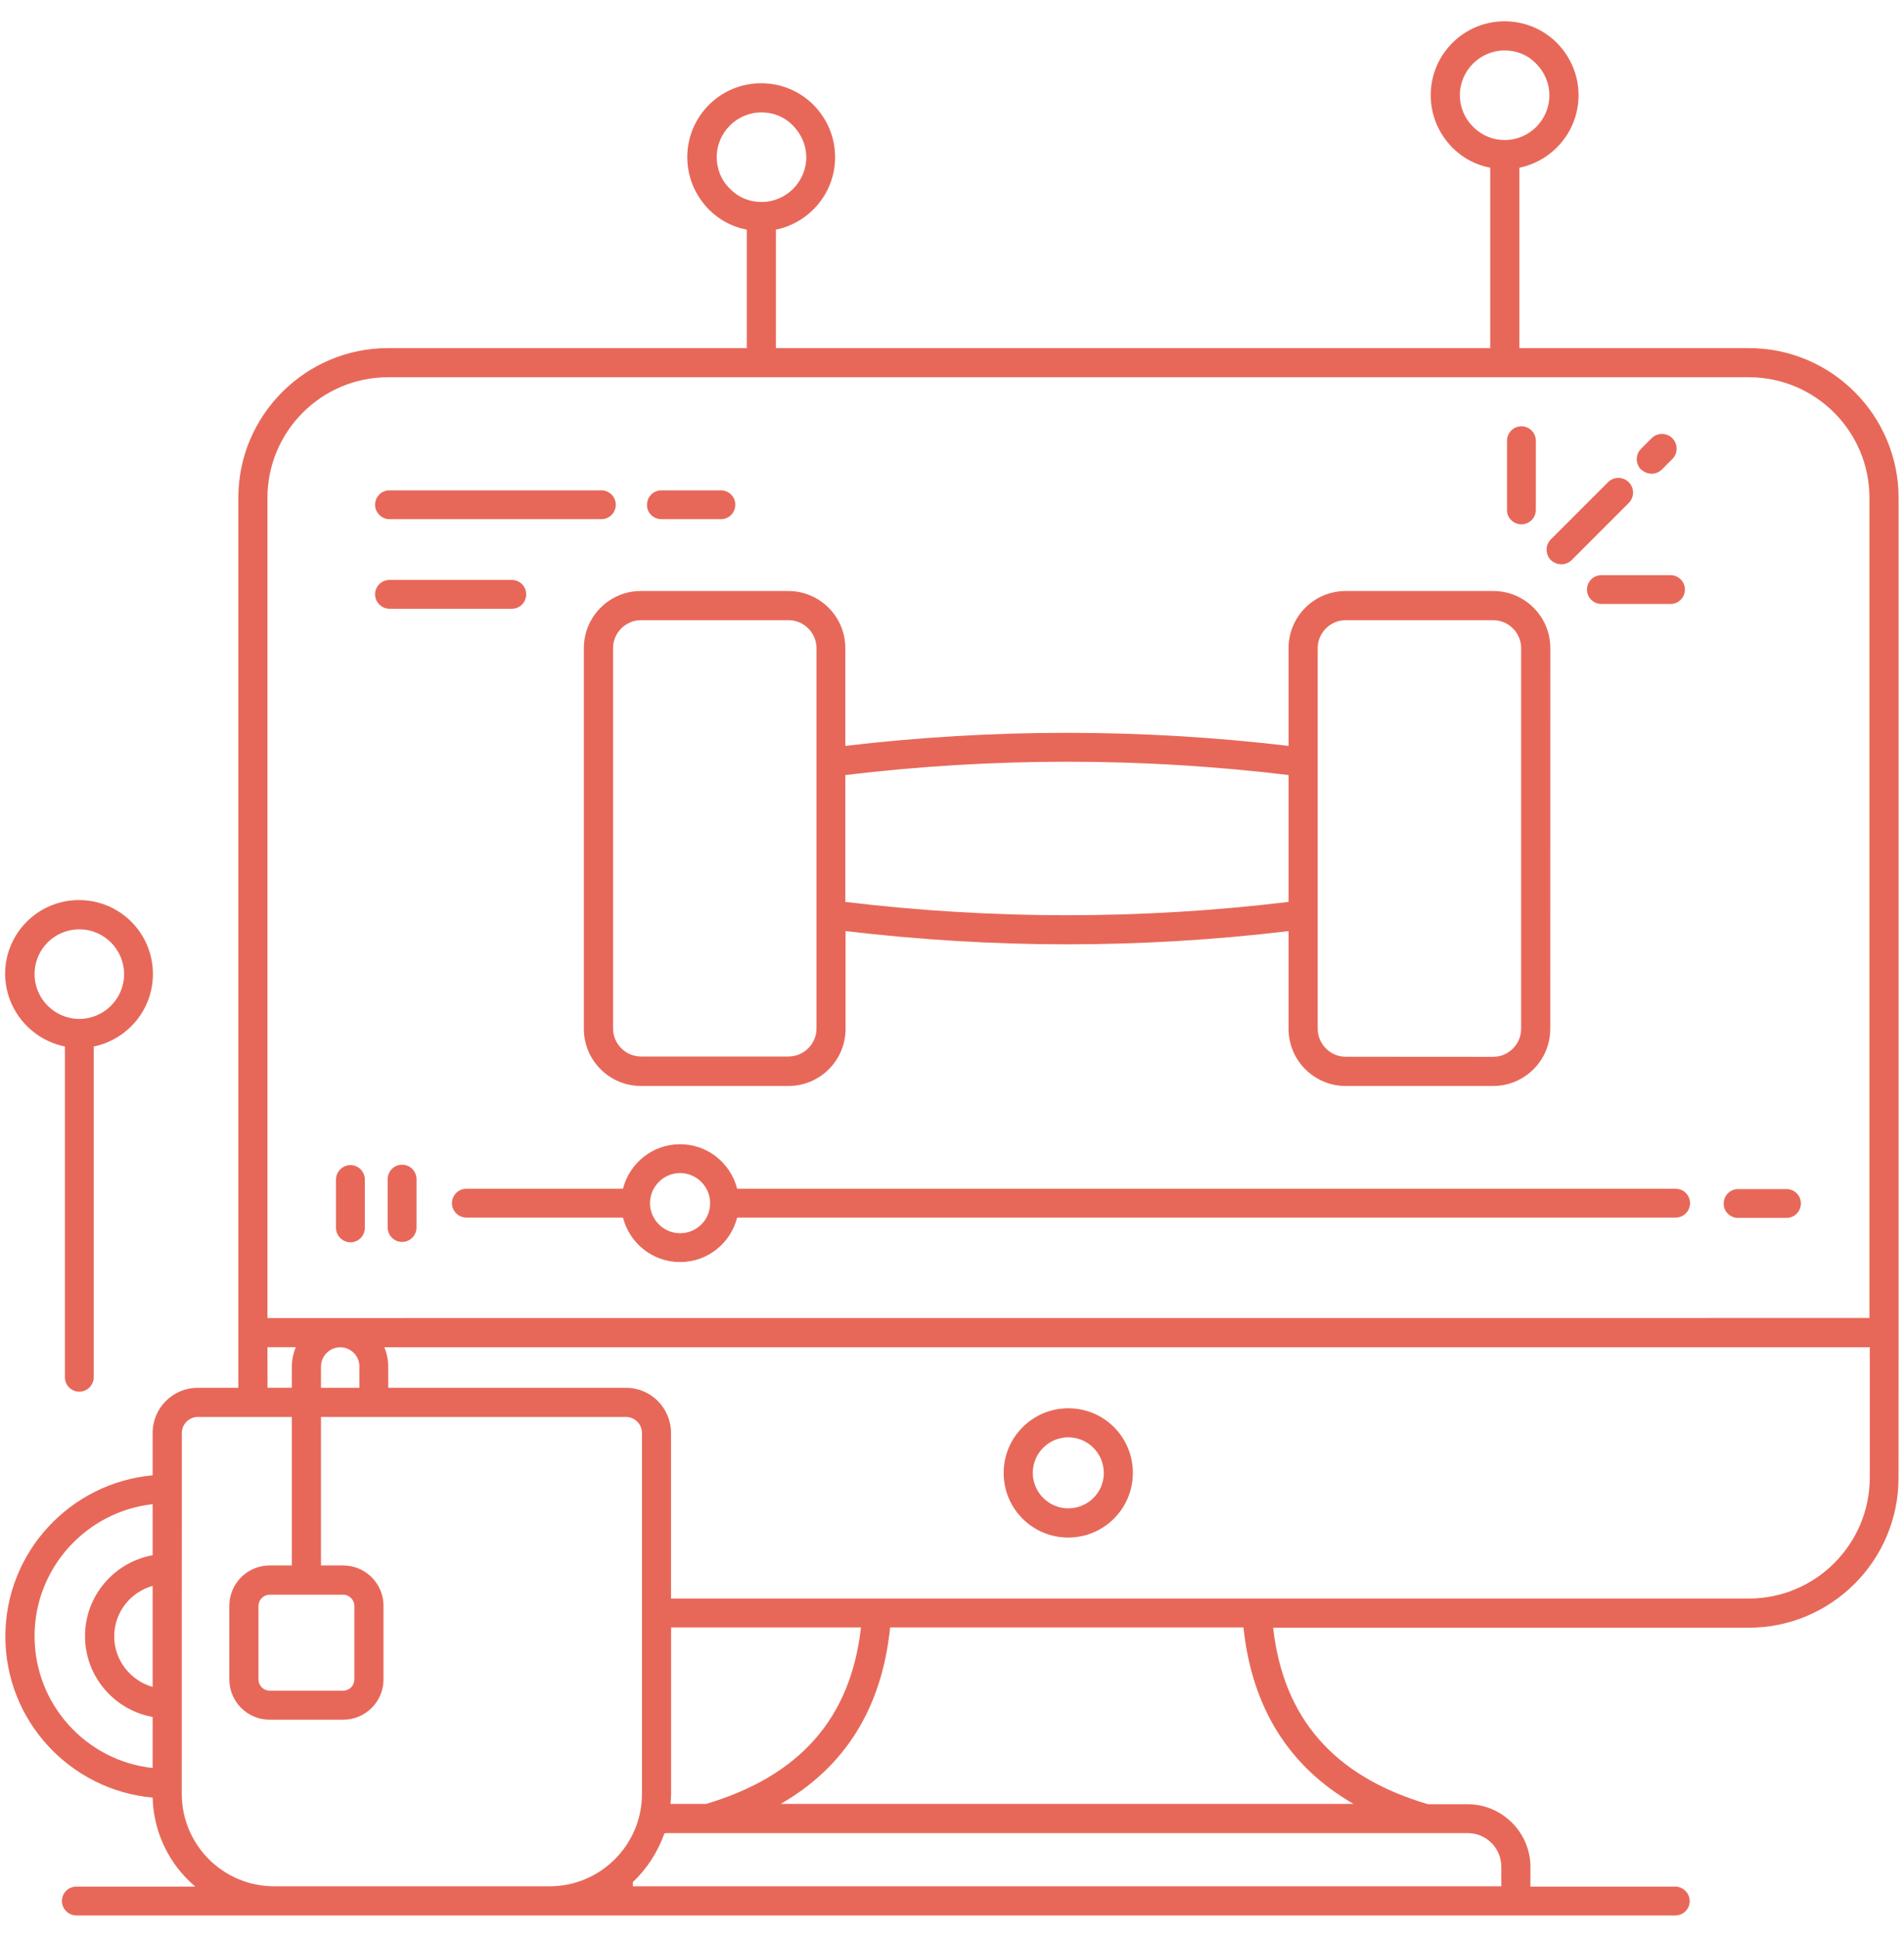 <svg width="60" height="61" viewBox="0 0 60 61" fill="none" xmlns="http://www.w3.org/2000/svg">
<g clip-path="url(#clip0_52_65)">
<path d="M33.664 44.355C32.546 44.355 31.628 45.263 31.628 46.391C31.628 47.519 32.536 48.427 33.664 48.427C34.792 48.427 35.7 47.509 35.7 46.391C35.7 45.263 34.792 44.355 33.664 44.355ZM33.664 47.507C33.049 47.507 32.546 47.004 32.546 46.389C32.546 45.773 33.049 45.27 33.664 45.27C34.28 45.27 34.783 45.773 34.783 46.389C34.792 47.006 34.28 47.507 33.664 47.507Z" fill="#E76859"/>
<path d="M20.843 16.352H22.718C22.974 16.352 23.172 16.144 23.172 15.898C23.172 15.641 22.964 15.444 22.718 15.444H20.843C20.586 15.444 20.389 15.651 20.389 15.898C20.379 16.144 20.586 16.352 20.843 16.352Z" fill="#E76859"/>
<path d="M12.273 16.352H18.951C19.207 16.352 19.405 16.144 19.405 15.898C19.405 15.641 19.197 15.444 18.951 15.444H12.273C12.017 15.444 11.819 15.651 11.819 15.898C11.819 16.144 12.027 16.352 12.273 16.352Z" fill="#E76859"/>
<path d="M12.273 19.174H16.128C16.384 19.174 16.582 18.967 16.582 18.72C16.582 18.464 16.375 18.266 16.128 18.266H12.273C12.017 18.266 11.819 18.474 11.819 18.72C11.819 18.967 12.027 19.174 12.273 19.174Z" fill="#E76859"/>
<path d="M2.046 32.961V43.379C2.046 43.635 2.253 43.833 2.5 43.833C2.747 43.833 2.954 43.625 2.954 43.379V32.961C4.014 32.744 4.819 31.806 4.819 30.678C4.819 29.389 3.777 28.349 2.49 28.349C1.201 28.349 0.161 29.392 0.161 30.678C0.171 31.806 0.977 32.744 2.046 32.961ZM2.5 29.27C3.276 29.27 3.911 29.905 3.911 30.681C3.911 31.457 3.276 32.092 2.5 32.092C1.724 32.092 1.089 31.457 1.089 30.681C1.089 29.895 1.724 29.27 2.5 29.27Z" fill="#E76859"/>
<path d="M59.829 41.977V15.681C59.829 13.085 57.718 10.964 55.113 10.964H47.879V5.283C48.938 5.065 49.744 4.128 49.744 3C49.744 2.375 49.498 1.796 49.063 1.352C48.628 0.917 48.04 0.671 47.415 0.671C46.126 0.671 45.086 1.713 45.086 3C45.086 3.625 45.333 4.204 45.767 4.648C46.099 4.98 46.507 5.197 46.961 5.283V10.964H24.451V7.233C25.511 7.016 26.316 6.079 26.316 4.951C26.316 4.326 26.07 3.747 25.635 3.303C25.2 2.868 24.612 2.622 23.987 2.622C22.698 2.622 21.658 3.664 21.658 4.951C21.658 5.576 21.904 6.154 22.339 6.599C22.671 6.931 23.079 7.148 23.533 7.233V10.964H12.227C9.632 10.964 7.51 13.076 7.51 15.681V43.711H6.231C5.444 43.711 4.81 44.346 4.81 45.132V46.467C2.215 46.704 0.169 48.882 0.169 51.543C0.169 54.204 2.214 56.382 4.81 56.618C4.839 57.737 5.349 58.74 6.155 59.421H2.405C2.149 59.421 1.951 59.629 1.951 59.875C1.951 60.122 2.158 60.329 2.405 60.329H52.793C53.049 60.329 53.247 60.122 53.247 59.875C53.247 59.629 53.04 59.421 52.793 59.421H48.228V58.806C48.228 57.717 47.337 56.826 46.248 56.826H44.998C42.044 55.954 40.442 54.128 40.12 51.267H55.11C57.705 51.267 59.827 49.155 59.827 46.55L59.829 41.977ZM46.004 3C46.004 2.224 46.639 1.589 47.415 1.589C47.793 1.589 48.145 1.73 48.408 2.006C48.675 2.272 48.826 2.631 48.826 3C48.826 3.776 48.191 4.411 47.415 4.411C47.036 4.411 46.685 4.26 46.421 3.994C46.155 3.73 46.004 3.378 46.004 3ZM22.586 4.951C22.586 4.174 23.22 3.54 23.997 3.54C24.375 3.54 24.727 3.681 24.99 3.957C25.256 4.23 25.408 4.582 25.408 4.951C25.408 5.727 24.773 6.362 23.997 6.362C23.618 6.362 23.267 6.22 23.003 5.944C22.727 5.681 22.586 5.319 22.586 4.951ZM12.227 11.882H55.115C57.207 11.882 58.911 13.586 58.911 15.678V41.511L8.428 41.513V15.681C8.428 13.586 10.132 11.882 12.227 11.882ZM8.428 42.431H9.319C9.244 42.622 9.197 42.819 9.197 43.037V43.708H8.431L8.428 42.431ZM11.316 43.711H10.115V43.039C10.115 42.707 10.389 42.434 10.72 42.434C11.053 42.434 11.326 42.7 11.326 43.039V43.711H11.316ZM4.81 53.132C4.119 52.934 3.599 52.299 3.599 51.54C3.599 50.783 4.109 50.148 4.81 49.948V53.132ZM1.089 51.533C1.089 49.384 2.718 47.612 4.81 47.375V48.984C3.599 49.201 2.679 50.263 2.679 51.53C2.679 52.8 3.597 53.859 4.81 54.077V55.685C2.718 55.461 1.089 53.681 1.089 51.533ZM8.636 59.411C7.034 59.411 5.728 58.105 5.728 56.503L5.73 45.131C5.73 44.858 5.957 44.628 6.233 44.628H9.197V49.306H8.496C7.796 49.306 7.227 49.875 7.227 50.576V52.895C7.227 53.596 7.796 54.164 8.496 54.164H10.816C11.517 54.164 12.085 53.596 12.085 52.895V50.576C12.085 49.875 11.516 49.306 10.816 49.306H10.115V44.628H19.727C20 44.628 20.23 44.855 20.23 45.131V56.503C20.23 58.105 18.924 59.411 17.322 59.411H8.636ZM10.816 50.227C11.006 50.227 11.167 50.388 11.167 50.578V52.897C11.167 53.095 11.006 53.249 10.816 53.249H8.496C8.299 53.249 8.145 53.088 8.145 52.897V50.578C8.145 50.388 8.306 50.227 8.496 50.227H10.816ZM47.31 58.796V59.411H19.942V59.279C20.386 58.862 20.728 58.332 20.936 57.746C20.955 57.746 20.982 57.736 21.002 57.736H46.248C46.837 57.734 47.31 58.208 47.31 58.796ZM21.128 56.816C21.138 56.711 21.148 56.608 21.148 56.494V51.257H27.132C26.809 54.116 25.21 55.934 22.254 56.816L21.128 56.816ZM42.652 56.816H24.603C26.639 55.642 27.794 53.786 28.05 51.257H39.185C39.451 53.786 40.616 55.642 42.652 56.816ZM55.115 50.348H21.145V45.131C21.145 44.345 20.51 43.71 19.724 43.71H12.234V43.039C12.234 42.822 12.188 42.621 12.112 42.433H58.922V46.552C58.912 48.644 57.207 50.348 55.115 50.348Z" fill="#E76859"/>
<path d="M18.399 20.414V32.404C18.399 33.398 19.205 34.204 20.198 34.204H24.847C25.84 34.204 26.646 33.398 26.646 32.404V29.326C28.965 29.599 31.294 29.743 33.626 29.743C35.955 29.743 38.294 29.602 40.606 29.326V32.404C40.606 33.398 41.412 34.204 42.405 34.204H47.054C48.047 34.204 48.853 33.398 48.853 32.404L48.855 20.414C48.855 19.421 48.05 18.615 47.056 18.615H42.405C41.412 18.615 40.606 19.421 40.606 20.414V23.493C35.965 22.944 31.277 22.944 26.638 23.493V20.414C26.638 19.421 25.833 18.615 24.839 18.615H20.191C19.204 18.615 18.399 19.421 18.399 20.414ZM41.524 20.414C41.524 19.931 41.922 19.533 42.405 19.533H47.054C47.537 19.533 47.935 19.931 47.935 20.414V32.404C47.935 32.888 47.537 33.286 47.054 33.286L42.405 33.283C41.922 33.283 41.524 32.885 41.524 32.402V20.414ZM40.606 24.411V28.407C35.965 28.966 31.277 28.966 26.638 28.407V24.411C31.279 23.852 35.977 23.852 40.606 24.411ZM19.319 20.414C19.319 19.931 19.717 19.533 20.2 19.533H24.849C25.332 19.533 25.73 19.931 25.73 20.414V32.394C25.73 32.878 25.332 33.276 24.849 33.276H20.2C19.717 33.276 19.319 32.878 19.319 32.394V20.414Z" fill="#E76859"/>
<path d="M23.23 37.441C23.023 36.635 22.302 36.039 21.431 36.039C20.559 36.039 19.839 36.635 19.631 37.441H14.697C14.441 37.441 14.243 37.648 14.243 37.895C14.243 38.151 14.451 38.349 14.697 38.349H19.631C19.839 39.154 20.559 39.75 21.431 39.75C22.302 39.75 23.023 39.154 23.23 38.349H52.803C53.059 38.349 53.257 38.141 53.257 37.895C53.257 37.638 53.049 37.441 52.803 37.441H23.23ZM21.431 38.842C20.911 38.842 20.483 38.415 20.483 37.895C20.483 37.375 20.911 36.947 21.431 36.947C21.951 36.947 22.378 37.375 22.378 37.895C22.378 38.427 21.951 38.842 21.431 38.842Z" fill="#E76859"/>
<path d="M54.773 38.359H56.297C56.553 38.359 56.751 38.151 56.751 37.905C56.751 37.648 56.543 37.451 56.297 37.451H54.773C54.517 37.451 54.319 37.658 54.319 37.905C54.309 38.151 54.517 38.359 54.773 38.359Z" fill="#E76859"/>
<path d="M11.043 39.128C11.299 39.128 11.497 38.92 11.497 38.674V37.151C11.497 36.894 11.289 36.696 11.043 36.696C10.796 36.696 10.588 36.904 10.588 37.151V38.674C10.586 38.918 10.796 39.128 11.043 39.128Z" fill="#E76859"/>
<path d="M12.671 36.684C12.414 36.684 12.217 36.892 12.217 37.138V38.662C12.217 38.918 12.424 39.116 12.671 39.116C12.927 39.116 13.125 38.908 13.125 38.662V37.138C13.125 36.892 12.927 36.684 12.671 36.684Z" fill="#E76859"/>
<path d="M49.205 17.773C49.319 17.773 49.441 17.727 49.527 17.641L51.326 15.842C51.507 15.661 51.507 15.368 51.326 15.188C51.145 15.007 50.852 15.007 50.672 15.188L48.872 16.987C48.692 17.168 48.692 17.461 48.872 17.641C48.968 17.727 49.082 17.773 49.205 17.773Z" fill="#E76859"/>
<path d="M50.464 18.115C50.208 18.115 50.01 18.323 50.01 18.569C50.01 18.825 50.217 19.023 50.464 19.023H52.642C52.898 19.023 53.096 18.816 53.096 18.569C53.096 18.313 52.888 18.115 52.642 18.115H50.464Z" fill="#E76859"/>
<path d="M47.944 16.513C48.201 16.513 48.398 16.306 48.398 16.059V13.881C48.398 13.625 48.191 13.427 47.944 13.427C47.688 13.427 47.49 13.635 47.49 13.881V16.059C47.481 16.306 47.691 16.513 47.944 16.513Z" fill="#E76859"/>
<path d="M52.046 14.921C52.16 14.921 52.282 14.875 52.368 14.789L52.7 14.457C52.881 14.277 52.881 13.984 52.7 13.803C52.519 13.622 52.226 13.622 52.046 13.803L51.714 14.135C51.533 14.316 51.533 14.609 51.714 14.789C51.819 14.875 51.931 14.921 52.046 14.921Z" fill="#E76859"/>
</g>
<defs>
<clipPath id="clip0_52_65">
<rect width="60" height="60" fill="white" transform="translate(0 0.5)"/>
</clipPath>
</defs>
</svg>
